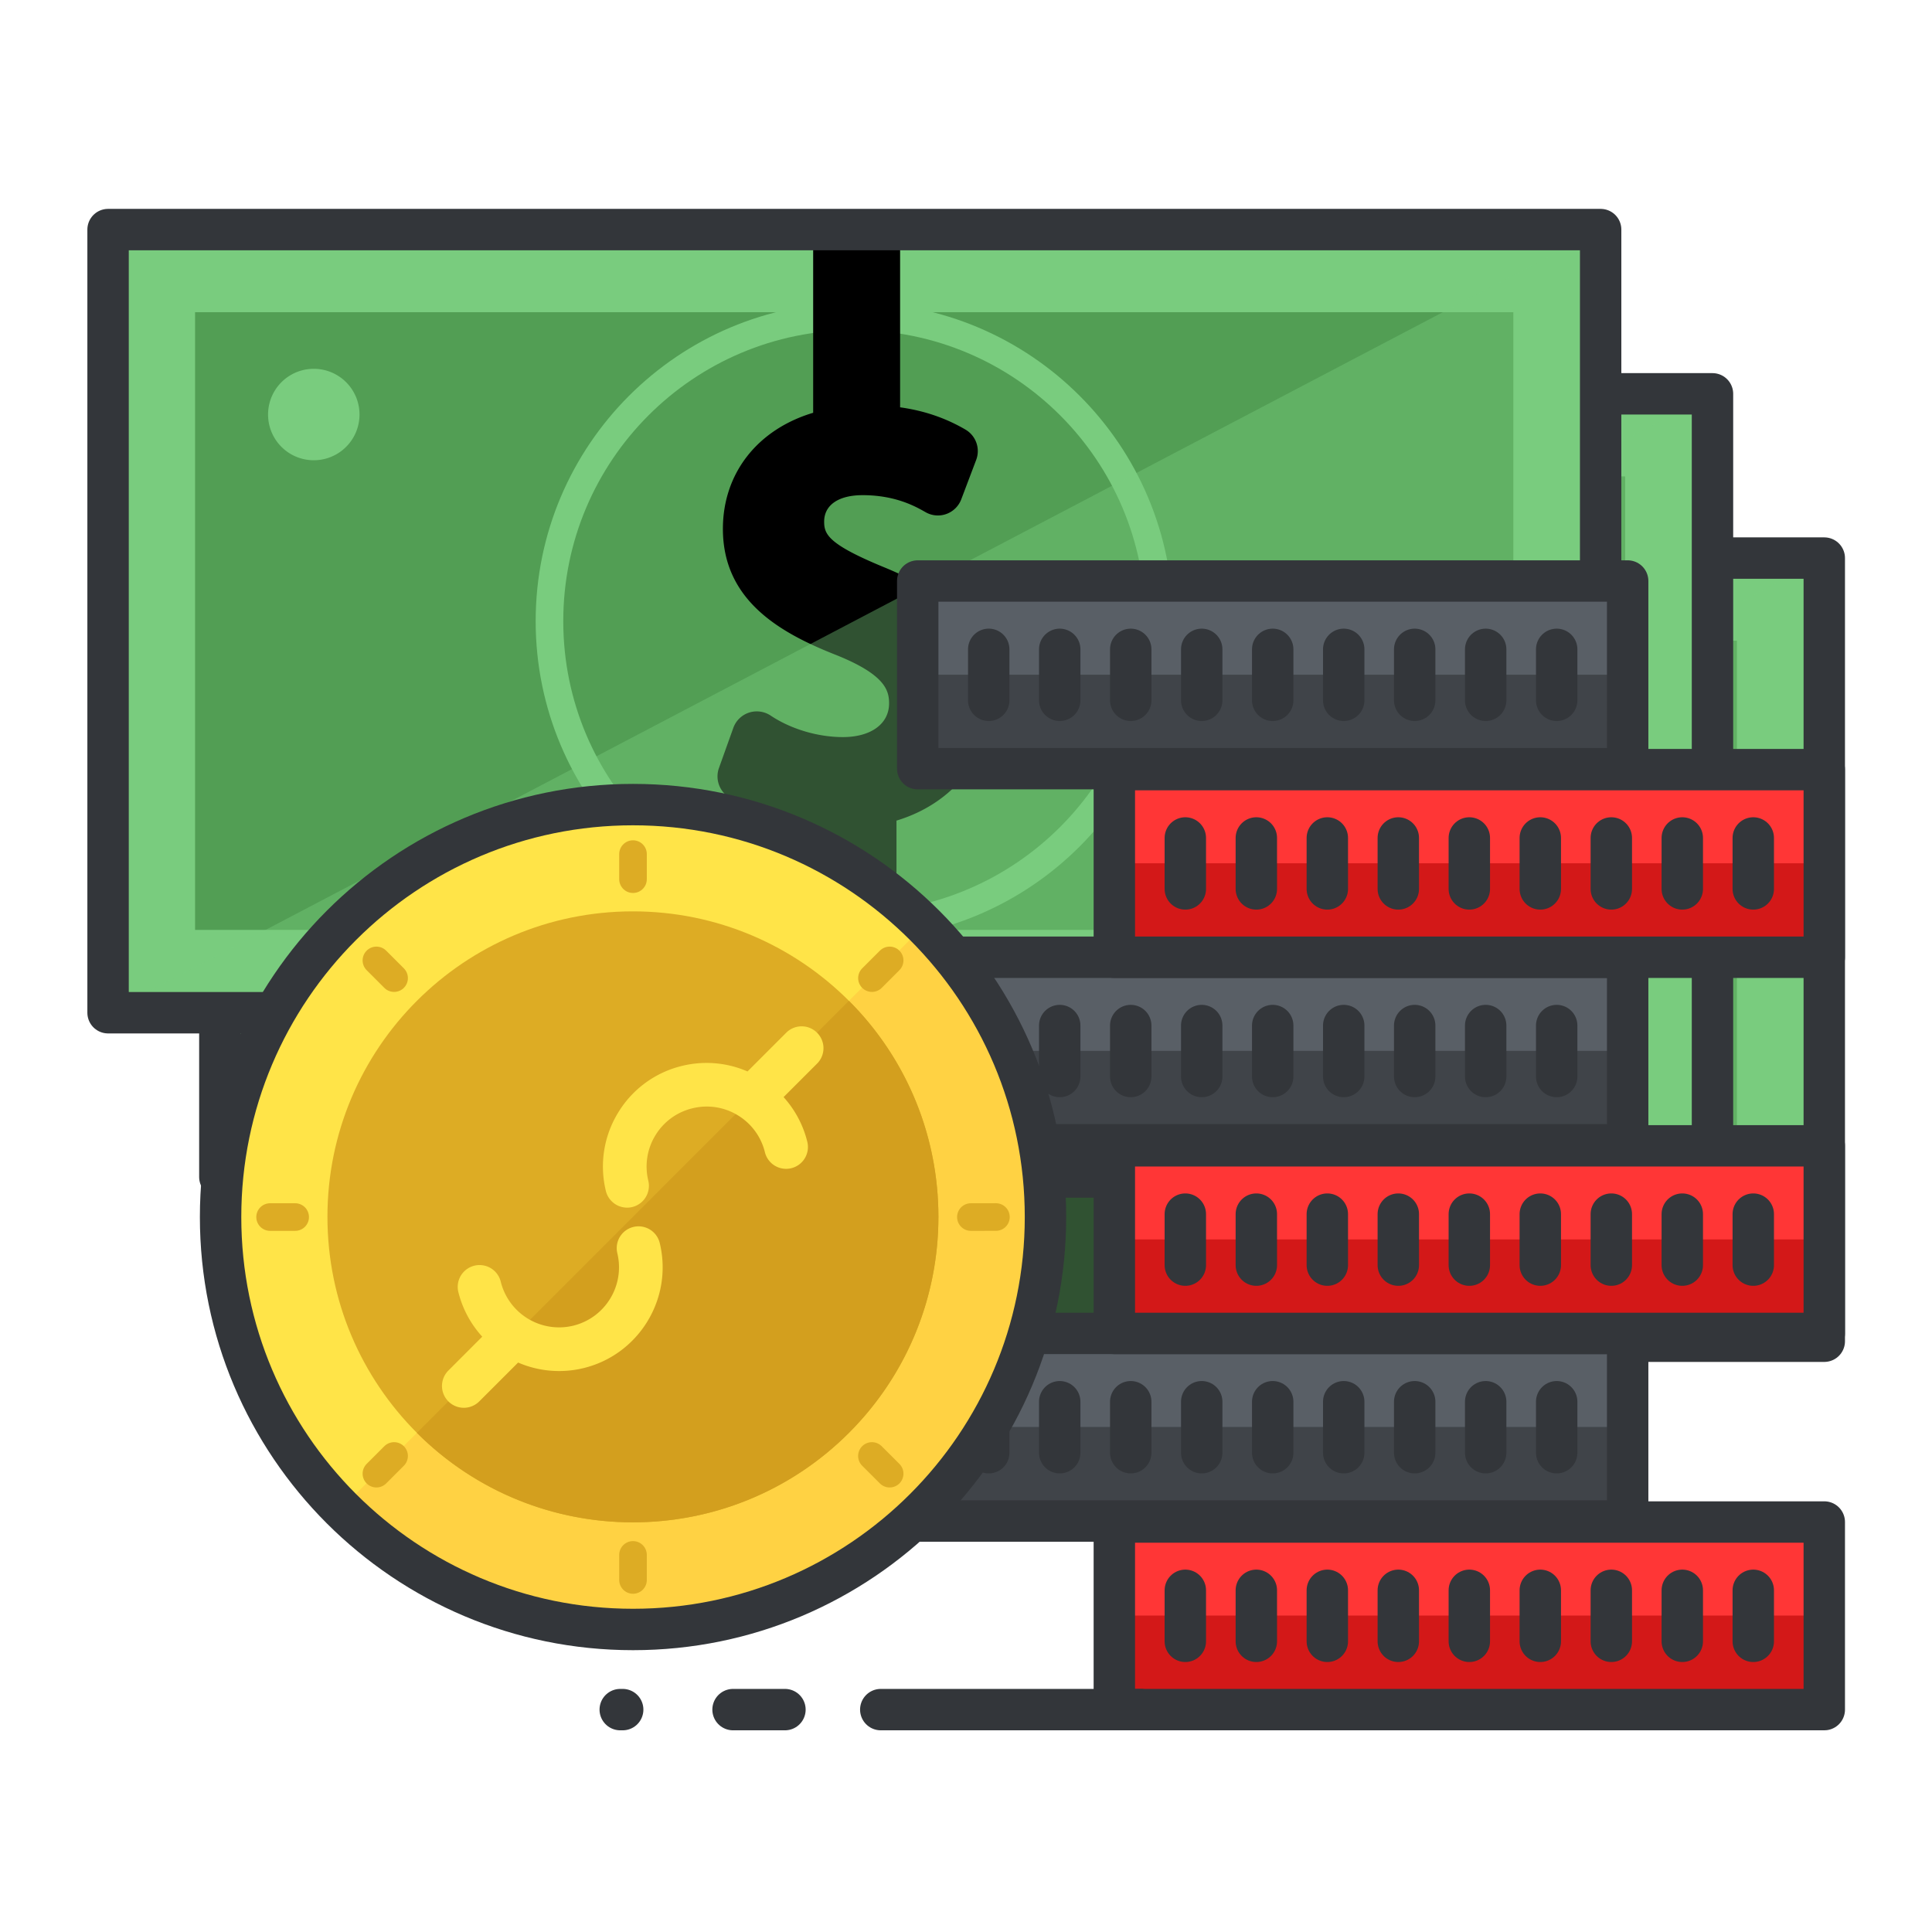 <svg xmlns="http://www.w3.org/2000/svg" xmlns:xlink="http://www.w3.org/1999/xlink" width="250" height="250"><defs><clipPath id="b"><path d="M0 0h250v250H0z"/></clipPath><clipPath id="c"><path d="M0 0h250v250H0z"/></clipPath><clipPath id="d"><path d="M0 0h250v250H0z"/></clipPath><mask id="f"><g filter="url(#a)"><path d="M0 0h250v250H0z" style="fill:#000;fill-opacity:.4;stroke:none"/></g></mask><mask id="h"><g filter="url(#a)"><path d="M0 0h250v250H0z" style="fill:#000;fill-opacity:.4;stroke:none"/></g></mask><mask id="j"><g filter="url(#a)"><path d="M0 0h250v250H0z" style="fill:#000;fill-opacity:.4;stroke:none"/></g></mask><g id="e" clip-path="url(#b)"><path d="M236.02 72.203v101.32H42.91" style="stroke:none;fill-rule:nonzero;fill:#79cc7e;fill-opacity:1"/></g><g id="g" clip-path="url(#c)"><path d="M221.559 50.953v101.32H28.445" style="stroke:none;fill-rule:nonzero;fill:#79cc7e;fill-opacity:1"/></g><g id="i" clip-path="url(#d)"><path d="M207.09 29.703v101.32H13.98" style="stroke:none;fill-rule:nonzero;fill:#79cc7e;fill-opacity:1"/></g><filter id="a" width="100%" height="100%" x="0%" y="0%" filterUnits="objectBoundingBox"><feColorMatrix in="SourceGraphic" values="0 0 0 0 1 0 0 0 0 1 0 0 0 0 1 0 0 0 1 0"/></filter></defs><path d="M42.91 72.203h193.113v101.32H42.91Zm0 0" style="stroke:none;fill-rule:nonzero;fill:#79cc7e;fill-opacity:1"/><path d="M54.176 82.898h170.578v79.93H54.176Zm0 0" style="stroke:none;fill-rule:nonzero;fill:#529e54;fill-opacity:1"/><path d="M100.19 68.806c0 12.197-9.89 22.087-22.09 22.087-12.197 0-22.087-9.89-22.087-22.087 0-12.2 9.89-22.09 22.087-22.09 12.2 0 22.09 9.89 22.09 22.09Zm0 0" style="fill:none;stroke-width:2;stroke-linecap:round;stroke-linejoin:round;stroke:#79cc7e;stroke-opacity:1;stroke-miterlimit:10" transform="scale(1.786)"/><path d="M136.832 170.3v-23.933c-4.484-.082-9.125-1.472-11.832-3.406l1.855-5.184c2.786 1.86 6.81 3.325 11.141 3.325 5.492 0 9.203-3.172 9.203-7.582 0-4.25-3.015-6.883-8.742-9.204-7.89-3.09-12.762-6.652-12.762-13.379 0-6.425 4.567-11.292 11.68-12.46V74.539h4.797v23.629c4.64.152 7.812 1.39 10.058 2.707l-1.933 5.105c-1.625-.93-4.797-2.628-9.75-2.628-5.953 0-8.2 3.558-8.2 6.648 0 4.023 2.864 6.035 9.594 8.82 7.97 3.25 11.993 7.274 11.993 14.16 0 6.114-4.258 11.833-12.227 13.149V170.3Zm0 0" style="stroke:none;fill-rule:nonzero;fill:#000;fill-opacity:1"/><path d="M141.707 173.523h-4.871a3.206 3.206 0 0 1-2.281-.941 3.226 3.226 0 0 1-.946-2.281v-20.946c-4.007-.527-7.84-1.886-10.484-3.77a3.223 3.223 0 0 1-1.16-3.71l1.855-5.184a3.237 3.237 0 0 1 2.024-1.976 3.208 3.208 0 0 1 2.8.383c2.618 1.742 6.11 2.78 9.352 2.78 3.633 0 5.984-1.706 5.984-4.355 0-1.683-.523-3.699-6.73-6.21-7.293-2.86-14.777-7.055-14.777-16.376 0-7.203 4.5-12.87 11.68-15.019V74.539a3.227 3.227 0 0 1 3.226-3.227h4.797a3.227 3.227 0 0 1 3.226 3.227v20.668c3.13.438 5.918 1.395 8.461 2.887a3.221 3.221 0 0 1 1.387 3.926l-1.938 5.101a3.221 3.221 0 0 1-1.921 1.895 3.278 3.278 0 0 1-2.692-.235c-1.254-.715-3.86-2.203-8.148-2.203-3.113 0-4.973 1.277-4.973 3.422 0 1.629.527 2.918 7.602 5.84 6.504 2.656 13.98 7.008 13.98 17.14 0 7.426-4.805 13.465-12.222 15.708v21.617a3.224 3.224 0 0 1-3.231 3.218Zm.297-51.168c4.32 2.09 8.426 5.301 8.426 11.165a10.523 10.523 0 0 1-.575 3.457 9.46 9.46 0 0 0 .852-3.997c0-4.03-1.52-7.41-8.703-10.625Zm-12.754-13.91a9.244 9.244 0 0 0-.328 2.489c0 3.629 1.621 6.578 9.457 9.87-5.25-2.367-9.258-5.136-9.258-10.804a10.52 10.52 0 0 1 .129-1.555Zm0 0" style="stroke:none;fill-rule:nonzero;fill:#000;fill-opacity:1"/><use xlink:href="#e" mask="url(#f)"/><path d="M24.03 40.434h108.143v56.74H24.03Zm0 0" style="fill:none;stroke-width:3;stroke-linecap:round;stroke-linejoin:round;stroke:#33363a;stroke-opacity:1;stroke-miterlimit:10" transform="scale(1.786)"/><path d="M75.45 96.145a5.916 5.916 0 1 1-5.914-5.918 5.916 5.916 0 0 1 5.913 5.918ZM215.313 149.59a5.916 5.916 0 1 1-5.914-5.918 5.916 5.916 0 0 1 5.913 5.918Zm0 0" style="stroke:none;fill-rule:nonzero;fill:#000;fill-opacity:1"/><path d="M28.445 50.953H221.56v101.32H28.445Zm0 0" style="stroke:none;fill-rule:nonzero;fill:#79cc7e;fill-opacity:1"/><path d="M39.71 61.648h170.583v79.93H39.711Zm0 0" style="stroke:none;fill-rule:nonzero;fill:#529e54;fill-opacity:1"/><path d="M92.087 56.903c0 12.2-9.887 22.09-22.087 22.09s-22.087-9.89-22.087-22.09c0-12.197 9.887-22.087 22.087-22.087s22.087 9.89 22.087 22.087Zm0 0" style="fill:none;stroke-width:2;stroke-linecap:round;stroke-linejoin:round;stroke:#79cc7e;stroke-opacity:1;stroke-miterlimit:10" transform="scale(1.786)"/><path d="M122.371 149.05v-23.937c-4.488-.078-9.133-1.468-11.836-3.406l1.856-5.184c2.785 1.86 6.808 3.329 11.14 3.329 5.489 0 9.203-3.172 9.203-7.582 0-4.254-3.015-6.883-8.742-9.204-7.89-3.093-12.762-6.656-12.762-13.382 0-6.426 4.563-11.293 11.68-12.457V53.289h4.797v23.629c4.645.152 7.813 1.39 10.059 2.707l-1.934 5.105c-1.625-.93-4.797-2.628-9.75-2.628-5.953 0-8.2 3.558-8.2 6.648 0 4.023 2.864 6.035 9.595 8.82 7.968 3.246 11.988 7.274 11.988 14.16 0 6.114-4.254 11.832-12.223 13.149v24.172Zm0 0" style="stroke:none;fill-rule:nonzero;fill:#000;fill-opacity:1"/><path d="M127.242 152.273h-4.87c-.856 0-1.677-.34-2.282-.941a3.226 3.226 0 0 1-.945-2.281v-20.946c-4.012-.527-7.844-1.89-10.485-3.773a3.217 3.217 0 0 1-1.16-3.71l1.855-5.184a3.232 3.232 0 0 1 4.825-1.598c2.613 1.75 6.11 2.789 9.351 2.789 3.633 0 5.98-1.711 5.98-4.36 0-1.683-.519-3.695-6.73-6.214-7.289-2.856-14.777-7.047-14.777-16.368 0-7.207 4.5-12.874 11.683-15.023V53.29a3.227 3.227 0 0 1 3.223-3.227h4.8a3.227 3.227 0 0 1 3.228 3.227v20.668c3.125.438 5.917 1.395 8.46 2.887a3.224 3.224 0 0 1 1.383 3.926l-1.933 5.101a3.238 3.238 0 0 1-1.926 1.895 3.28 3.28 0 0 1-2.692-.235c-1.25-.715-3.855-2.203-8.148-2.203-3.113 0-4.973 1.277-4.973 3.422 0 1.629.532 2.918 7.602 5.84 6.504 2.656 13.984 7.008 13.984 17.14 0 7.426-4.808 13.465-12.226 15.707v21.618a3.223 3.223 0 0 1-3.227 3.218Zm.297-51.168c4.316 2.09 8.422 5.297 8.422 11.165 0 1.226-.2 2.382-.574 3.453a9.505 9.505 0 0 0 .855-3.993c0-4.03-1.52-7.41-8.703-10.625Zm-12.75-13.91a9.095 9.095 0 0 0-.332 2.489c0 3.629 1.621 6.578 9.457 9.87-5.25-2.367-9.258-5.14-9.258-10.804 0-.516.043-1.035.133-1.555Zm0 0" style="stroke:none;fill-rule:nonzero;fill:#000;fill-opacity:1"/><use xlink:href="#g" mask="url(#h)"/><path d="M15.93 28.534h108.143v56.74H15.929Zm0 0" style="fill:none;stroke-width:3;stroke-linecap:round;stroke-linejoin:round;stroke:#33363a;stroke-opacity:1;stroke-miterlimit:10" transform="scale(1.786)"/><path d="M60.984 74.89a5.916 5.916 0 0 1-11.832 0 5.916 5.916 0 1 1 11.832 0ZM200.848 128.336a5.916 5.916 0 1 1-11.832 0 5.916 5.916 0 0 1 11.832 0Zm0 0" style="stroke:none;fill-rule:nonzero;fill:#000;fill-opacity:1"/><path d="M13.98 29.703h193.11v101.32H13.98Zm0 0" style="stroke:none;fill-rule:nonzero;fill:#79cc7e;fill-opacity:1"/><path d="M25.242 40.398h170.582v79.93H25.242Zm0 0" style="stroke:none;fill-rule:nonzero;fill:#529e54;fill-opacity:1"/><path d="M83.987 45.003c0 12.2-9.89 22.09-22.087 22.09-12.2 0-22.09-9.89-22.09-22.09 0-12.197 9.89-22.087 22.09-22.087 12.197 0 22.087 9.89 22.087 22.087Zm0 0" style="fill:none;stroke-width:2;stroke-linecap:round;stroke-linejoin:round;stroke:#79cc7e;stroke-opacity:1;stroke-miterlimit:10" transform="scale(1.786)"/><path d="M107.902 127.8v-23.937c-4.484-.078-9.129-1.468-11.836-3.406l1.856-5.184c2.789 1.86 6.808 3.329 11.14 3.329 5.493 0 9.208-3.172 9.208-7.582 0-4.254-3.016-6.883-8.743-9.207-7.89-3.09-12.765-6.653-12.765-13.38 0-6.425 4.566-11.292 11.683-12.46V32.035h4.797v23.633c4.64.152 7.813 1.387 10.055 2.707l-1.934 5.105c-1.625-.93-4.797-2.632-9.746-2.632-5.957 0-8.199 3.558-8.199 6.652 0 4.02 2.863 6.035 9.594 8.82C120.98 79.57 125 83.594 125 90.48c0 6.114-4.254 11.832-12.223 13.149V127.8Zm0 0" style="stroke:none;fill-rule:nonzero;fill:#000;fill-opacity:1"/><path d="M112.777 131.023h-4.875c-.855 0-1.675-.34-2.28-.941a3.238 3.238 0 0 1-.942-2.281v-20.946c-4.012-.527-7.844-1.89-10.485-3.773a3.217 3.217 0 0 1-1.16-3.71l1.856-5.184a3.222 3.222 0 0 1 2.023-1.973 3.246 3.246 0 0 1 2.8.375c2.614 1.75 6.11 2.789 9.349 2.789 3.636 0 5.984-1.711 5.984-4.36 0-1.683-.52-3.695-6.73-6.214-7.29-2.856-14.774-7.047-14.774-16.368 0-7.207 4.496-12.874 11.68-15.023V32.035a3.224 3.224 0 0 1 3.226-3.222h4.797a3.224 3.224 0 0 1 3.227 3.222v20.672c3.129.434 5.914 1.395 8.46 2.883a3.223 3.223 0 0 1 1.383 3.926l-1.933 5.105a3.242 3.242 0 0 1-1.926 1.89 3.21 3.21 0 0 1-2.687-.234c-1.254-.715-3.86-2.203-8.149-2.203-3.117 0-4.976 1.281-4.976 3.426 0 1.629.53 2.914 7.601 5.84 6.504 2.652 13.984 7.004 13.984 17.14 0 7.422-4.808 13.465-12.226 15.707v21.614a3.224 3.224 0 0 1-3.227 3.222Zm.297-51.168c4.317 2.086 8.426 5.297 8.426 11.165 0 1.226-.203 2.382-.578 3.453a9.518 9.518 0 0 0 .855-3.993c-.004-4.035-1.523-7.41-8.703-10.625Zm-12.754-13.91a9.248 9.248 0 0 0-.332 2.489c0 3.625 1.621 6.578 9.461 9.867-5.25-2.364-9.261-5.137-9.261-10.801a9.985 9.985 0 0 1 .132-1.555Zm0 0" style="stroke:none;fill-rule:nonzero;fill:#000;fill-opacity:1"/><path d="M186.383 107.082a5.917 5.917 0 1 1-11.833.003 5.917 5.917 0 0 1 11.833-.003Zm0 0" style="stroke:none;fill-rule:nonzero;fill:#79cc7e;fill-opacity:1"/><use xlink:href="#i" mask="url(#j)"/><path d="M7.83 16.634h108.14v56.74H7.83Zm0 0" style="fill:none;stroke-width:3;stroke-linecap:round;stroke-linejoin:round;stroke:#33363a;stroke-opacity:1;stroke-miterlimit:10" transform="scale(1.786)"/><path d="M46.52 53.64a5.916 5.916 0 0 1-11.833 0 5.916 5.916 0 1 1 11.833 0Zm0 0" style="stroke:none;fill-rule:nonzero;fill:#79cc7e;fill-opacity:1"/><path d="M144.172 196.918h91.851v24.27h-91.851Zm0 0" style="stroke:none;fill-rule:nonzero;fill:#d31818;fill-opacity:1"/><path d="M144.172 196.918h91.851v12.133h-91.851Zm0 0" style="stroke:none;fill-rule:nonzero;fill:#ff3636;fill-opacity:1"/><path d="M80.736 110.274h51.437v13.591H80.736Zm5.143 4.948v3.695m5.145-3.695v3.695m5.143-3.695v3.695m5.143-3.695v3.695m5.145-3.695v3.695m5.142-3.695v3.695m5.146-3.695v3.695m5.142-3.695v3.695m5.143-3.695v3.695" style="fill:none;stroke-width:3;stroke-linecap:round;stroke-linejoin:round;stroke:#33363a;stroke-opacity:1;stroke-miterlimit:10" transform="scale(1.786)"/><path d="M118.734 172.516h91.852v24.273h-91.852Zm0 0" style="stroke:none;fill-rule:nonzero;fill:#404449;fill-opacity:1"/><path d="M118.734 172.516h91.852v12.132h-91.852Zm0 0" style="stroke:none;fill-rule:nonzero;fill:#595f66;fill-opacity:1"/><path d="M66.491 96.609h51.437v13.593H66.491Zm5.145 4.95v3.693m5.143-3.693v3.693m5.145-3.693v3.693m5.143-3.693v3.693m5.143-3.693v3.693m5.145-3.693v3.693m5.142-3.693v3.693m5.143-3.693v3.693m5.145-3.693v3.693" style="fill:none;stroke-width:3;stroke-linecap:round;stroke-linejoin:round;stroke:#33363a;stroke-opacity:1;stroke-miterlimit:10" transform="scale(1.786)"/><path d="M144.172 148.246h91.851v24.274h-91.851Zm0 0" style="stroke:none;fill-rule:nonzero;fill:#d31818;fill-opacity:1"/><path d="M144.172 148.246h91.851v12.137h-91.851Zm0 0" style="stroke:none;fill-rule:nonzero;fill:#ff3636;fill-opacity:1"/><path d="M80.736 83.018h51.437V96.61H80.736Zm5.143 4.948v3.695m5.145-3.695v3.695m5.143-3.695v3.695m5.143-3.695v3.695m5.145-3.695v3.695m5.142-3.695v3.695m5.146-3.695v3.695m5.142-3.695v3.695m5.143-3.695v3.695" style="fill:none;stroke-width:3;stroke-linecap:round;stroke-linejoin:round;stroke:#33363a;stroke-opacity:1;stroke-miterlimit:10" transform="scale(1.786)"/><path d="M118.734 123.848h91.852v24.27h-91.852Zm0 0" style="stroke:none;fill-rule:nonzero;fill:#404449;fill-opacity:1"/><path d="M118.734 123.848h91.852v12.132h-91.852Zm0 0" style="stroke:none;fill-rule:nonzero;fill:#595f66;fill-opacity:1"/><path d="M66.491 69.355h51.437v13.59H66.491Zm5.145 4.948v3.692m5.143-3.692v3.692m5.145-3.692v3.692m5.143-3.692v3.692m5.143-3.692v3.692m5.145-3.692v3.692m5.142-3.692v3.692m5.143-3.692v3.692m5.145-3.692v3.692" style="fill:none;stroke-width:3;stroke-linecap:round;stroke-linejoin:round;stroke:#33363a;stroke-opacity:1;stroke-miterlimit:10" transform="scale(1.786)"/><path d="M144.172 99.574h91.851v24.274h-91.851Zm0 0" style="stroke:none;fill-rule:nonzero;fill:#d31818;fill-opacity:1"/><path d="M144.172 99.574h91.851v12.133h-91.851Zm0 0" style="stroke:none;fill-rule:nonzero;fill:#ff3636;fill-opacity:1"/><path d="M80.736 55.762h51.437v13.593H80.736Zm5.143 4.95v3.692m5.145-3.692v3.692m5.143-3.692v3.692m5.143-3.692v3.692m5.145-3.692v3.692m5.142-3.692v3.692m5.146-3.692v3.692m5.142-3.692v3.692m5.143-3.692v3.692" style="fill:none;stroke-width:3;stroke-linecap:round;stroke-linejoin:round;stroke:#33363a;stroke-opacity:1;stroke-miterlimit:10" transform="scale(1.786)"/><path d="M118.734 75.172h91.852v24.273h-91.852Zm0 0" style="stroke:none;fill-rule:nonzero;fill:#404449;fill-opacity:1"/><path d="M118.734 75.172h91.852v12.137h-91.852Zm0 0" style="stroke:none;fill-rule:nonzero;fill:#595f66;fill-opacity:1"/><path d="M66.491 42.096h51.437V55.69H66.491Zm5.145 4.95v3.693m5.143-3.692v3.692m5.145-3.692v3.692m5.143-3.692v3.692m5.143-3.692v3.692m5.145-3.692v3.692m5.142-3.692v3.692m5.143-3.692v3.692m5.145-3.692v3.692m-30.148 73.126H63.814m-6.943 0h-3.76m-8.173 0h.177" style="fill:none;stroke-width:3;stroke-linecap:round;stroke-linejoin:round;stroke:#33363a;stroke-opacity:1;stroke-miterlimit:10" transform="scale(1.786)"/><path d="M135.262 157.457c0 29.473-23.89 53.363-53.364 53.363-29.468 0-53.359-23.89-53.359-53.363 0-29.469 23.89-53.36 53.36-53.36 29.472 0 53.363 23.891 53.363 53.36Zm0 0" style="stroke:none;fill-rule:nonzero;fill:#ffe448;fill-opacity:1"/><path d="M119.629 119.727 44.168 195.19c20.84 20.836 54.625 20.84 75.465 0 20.836-20.836 20.836-54.625-.004-75.464Zm0 0" style="stroke:none;fill-rule:nonzero;fill:#ffd243;fill-opacity:1"/><path d="M121.43 157.457c0 21.832-17.7 39.531-39.532 39.531-21.832 0-39.527-17.699-39.527-39.531 0-21.832 17.695-39.527 39.527-39.527s39.532 17.695 39.532 39.527Zm0 0" style="stroke:none;fill-rule:nonzero;fill:#ddac24;fill-opacity:1"/><path d="m109.852 129.504-55.907 55.91c15.438 15.438 40.47 15.438 55.907 0 15.441-15.437 15.441-40.473 0-55.91Zm0 0" style="stroke:none;fill-rule:nonzero;fill:#d39f1e;fill-opacity:1"/><path d="M75.747 88.176c0 16.505-13.38 29.883-29.884 29.883-16.502 0-29.881-13.378-29.881-29.883 0-16.503 13.379-29.881 29.881-29.881 16.505 0 29.884 13.378 29.884 29.88Zm0 0" style="fill:none;stroke-width:3;stroke-linecap:round;stroke-linejoin:round;stroke:#33363a;stroke-opacity:1;stroke-miterlimit:10" transform="scale(1.786)"/><path d="m64.457 69.584-1.282 1.282m-34.622 34.622-1.281 1.282m44.885-18.594-1.814.002m-48.958 0h-1.816m44.888 18.592-1.284-1.282m-34.62-34.622-1.281-1.282m18.591 44.888v-1.816m0-48.958v-1.816" style="fill:none;stroke-width:2;stroke-linecap:round;stroke-linejoin:round;stroke:#ddac24;stroke-opacity:1;stroke-miterlimit:10" transform="scale(1.786)"/><path d="M78.398 154.105a2.832 2.832 0 0 0 3.41 2.086 2.827 2.827 0 0 0 2.082-3.41 7.732 7.732 0 0 1 .922-5.875 7.707 7.707 0 0 1 4.805-3.496 7.703 7.703 0 0 1 5.871.918 7.733 7.733 0 0 1 3.5 4.805 2.824 2.824 0 0 0 3.395 2.035 2.827 2.827 0 0 0 2.097-3.36 13.368 13.368 0 0 0-3.085-5.843l4.386-4.387a2.824 2.824 0 0 0-.05-3.941 2.82 2.82 0 0 0-3.942-.055l-5.062 5.063a13.293 13.293 0 0 0-8.438-.727 13.315 13.315 0 0 0-8.297 6.047 13.334 13.334 0 0 0-1.594 10.14Zm6.973 6.743a2.822 2.822 0 1 0-5.488 1.324c1 4.168-1.559 8.363-5.723 9.375a7.775 7.775 0 0 1-9.37-5.727 2.825 2.825 0 0 0-5.492 1.324 13.3 13.3 0 0 0 3.104 5.82l-4.382 4.384a2.824 2.824 0 0 0 3.996 3.992l5.027-5.027a13.356 13.356 0 0 0 8.441.726c7.188-1.738 11.625-9 9.887-16.191Zm0 0" style="stroke:none;fill-rule:nonzero;fill:#ffe448;fill-opacity:1"/></svg>
